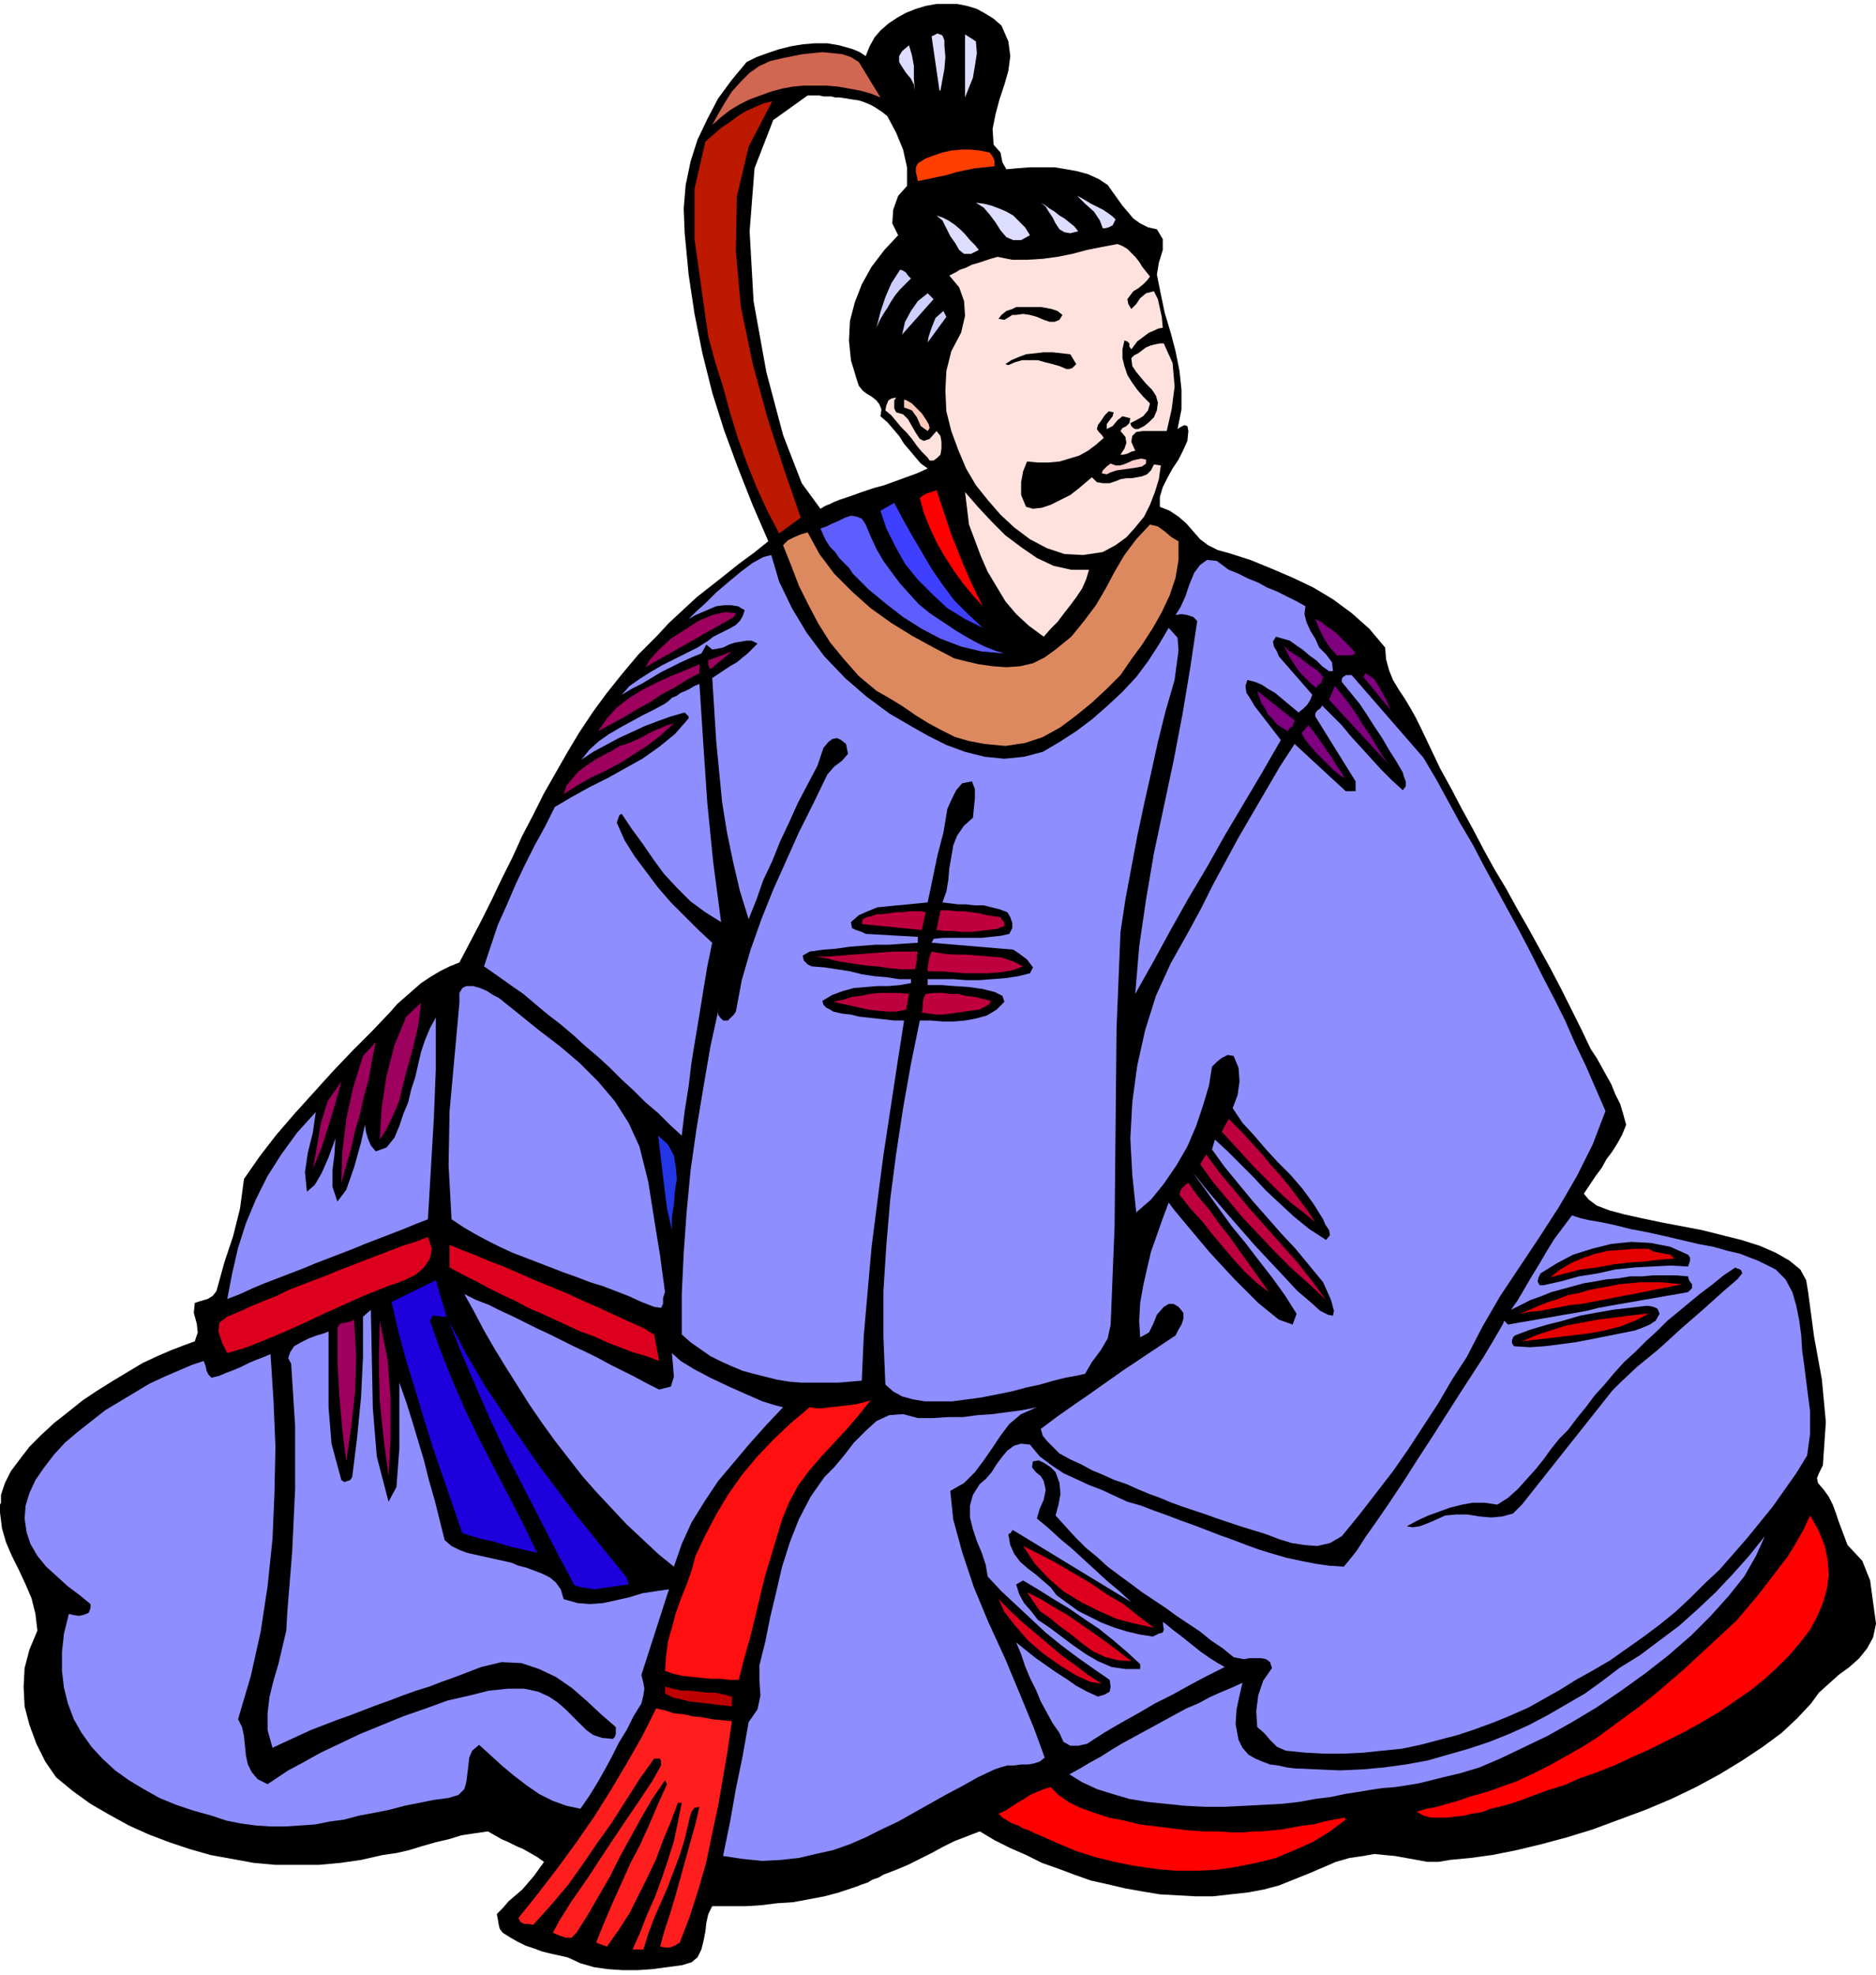 <svg xmlns="http://www.w3.org/2000/svg" fill-rule="evenodd" height="2.007in" preserveAspectRatio="none" stroke-linecap="round" viewBox="0 0 1907 2007" width="1.907in"><style>.pen1{stroke:none}.brush2{fill:#000}.brush3{fill:#ddf}.brush7{fill:#ffe2dd}.brush8{fill:#ceceff}.brush11{fill:red}.brush15{fill:#8e8eff}.brush16{fill:#9e005e}.brush17{fill:#7f007f}.brush18{fill:#bf003f}.brush20{fill:#dd001e}.brush21{fill:#e50000}.brush22{fill:#1e00dd}</style><path class="pen1 brush2" d="m1018 26 7 16 2 15-2 15-4 14-5 15-4 15-3 15 1 16 7 8 2 10 4 7 11-1 13-1h25l12 2 11 2 11 3 11 5 9 6 5 7 5 7 5 7 6 7 5 6 7 5 8 4 9 2 6 10v11l-4 13-2 12 4 20 4 19 6 20 5 19 4 20 2 19v20l-4 20 3-2 4-2 3 1 1 5-1 10-4 9-5 10-6 9-5 9-5 10-3 10v10l10 4 9 6 8 7 7 8 7 8 8 6 10 5 11 3 22 7 22 9 21 9 21 10 20 12 19 14 18 16 16 19 1 12 3 11 4 10 6 10 6 9 6 10 5 9 5 10 10 21 10 21 11 20 11 21 11 20 11 21 11 20 12 20 11 20 12 21 11 20 11 20 11 21 10 20 10 20 10 21 6 9 5 9 5 9 5 9 4 10 5 10 3 10 3 11-4 10-5 9-5 8-6 8-5 9-6 8-6 9-6 9 5 6 8 6 13 5 15 4 18 4 19 4 21 4 21 4 20 5 20 5 19 6 16 7 14 8 11 9 6 11 2 12 6 45 8 44 4 43-3 44-2 4-2 4-2 5 1 5 6 7 5 7 4 8 3 8 3 9 3 8 3 8 3 8 15 16 8 20 3 22 3 22-3 14-6 11-8 10-10 9-11 8-10 9-10 9-8 11-14 15-16 15-19 14-21 14-23 14-24 13-25 12-26 11-27 10-27 10-26 8-26 7-25 6-25 5-22 3-21 2-12 2h-11l-11-2-11-2-11-2-11-1-10-1-11 2-14 2-14 4-14 6-14 6-15 6-15 6-15 4-16 3-18 2-18 2h-18l-18-1-18-1-18-3-17-3-17-4-18-4-17-6-16-6-17-6-16-8-16-7-16-8-15-9-13 5-13 5-12 6-11 6-12 6-12 6-12 5-13 5-5 3-6 2-5 3-6 2-5 2-6 2-6 2-6 2V508l12-4 11-4 12-4 11-3 11-4 11-4 11-4 11-5-7-5-6-7-5-6-6-7-5-8-6-7-6-7-7-6 1-7-2-5-3-4-5-4-5-3-4-3-4-5-2-6-6-20-2-20 1-20 5-19 7-18 10-18 13-17 14-15-6-12 1-14 5-14 9-10v-19l-4-18-7-17-9-17-5-4-6-4-5-3-7-3-6-2-7-1-6-1-7-1V46l7 2 7 2 7 3 6 4 4-10 5-9 6-7 8-7 9-6 9-5 10-4 10-3 11-2h21l10 2 10 3 9 5 8 5 8 7zM853 1923l-15 4-16 3-16 3-16 1-16 2-16 1h-34l-4 8-2 9-1 9-2 10-2 8-4 8-6 5-10 3-15 2-15 2-15 1h-15l-15-1-14-2-14-4-13-6-9-2-9-2-8-2-8-3-9-3-8-4-7-4-8-5-3-4-1-4-1-6-1-5 6-6 6-7 7-6 7-6 6-7 6-7 5-7 5-7-7-5-7-4-7-4-7-3-8-4-7-3-7-4-7-4-14 2-13 2-13 4-13 3-14 4-13 4-13 3-14 2-22 5-21 3-22 2h-44l-22-2-22-4-22-4-21-6-21-7-21-8-20-9-20-11-19-11-18-13-17-14-11-16-9-18-7-19-5-19-1-20 1-19 5-19 8-19-2-17-4-16-6-14-7-15-7-14-6-14-4-14-2-16v-8l1-2v-8l4-12 6-12 9-12 10-13 12-12 13-12 14-11 15-12 15-10 16-10 15-9 15-9 15-7 14-6 13-5 11-4 3-9-1-9-3-11 1-10 6-2 7-2 5-3 4-5 8-29 9-27 7-28 4-30 16-23 17-22 19-22 19-21 19-21 20-21 20-20 19-20 7-8 8-7 8-7 8-7 9-6 10-6 10-5 10-4 11-21 11-21 11-22 10-21 11-22 10-22 11-21 11-22 12-21 12-21 12-20 14-21 14-19 16-20 16-19 18-18 13-14 14-13 14-13 14-11 14-11 15-12 15-11 15-12-16-37-15-38-14-38-12-38-10-40-8-40-6-40-4-42-1-25 2-24 5-24 7-22 10-21 11-21 14-19 15-18 10-5 11-4 12-4 12-3 12-2 12-1h13l12 2v53h-4l-4-1h-8l-4-1h-12l-35 25-19 49-5 64 4 71 13 72 17 64 19 49 19 26 5-3 5-2 4-2 5-2v1415z"/><path class="pen1 brush3" d="m960 46 1 12-1 12-2 11-2 11h-1l-8-55 6-3 5 2 2 5v5zm29 33-8 20V35l11 7 1 12-2 13-2 12zm-59 13-1-6-3-6-5-6-4-6-3-5v-6l3-5 7-6 3 10 2 11v13l1 12z"/><path class="pen1" style="fill:#d16651" d="m873 63 22 36-10-4-11-3-11-2-11-2-12-1h-23l-11 1-11 2-11 3-11 4-11 4-10 5-10 6-9 7-9 8 6-11 7-12 7-11 9-10 9-9 10-7 11-5 13-3 10-2 10-2 10-1 10-1 10 1 10 1 9 3 8 5z"/><path class="pen1" style="fill:#bc1900" d="m785 103-24 46-12 51-1 55 5 56 12 58 15 55 17 53 17 49-22 16-12-23-11-24-10-25-9-25-8-26-7-26-8-25-7-26-7-49-7-50v-51l11-48 8-7 8-7 9-6 8-6 8-5 9-4 9-4 9-2z"/><path class="pen1" style="fill:#ff3f00" d="m1011 169-10 1-10 1-10 2-9 2-10 3-10 2-9 2-10 2-1-5-1-4v-5l2-4 8-5 8-3 9-3 9-2 10-1h10l9 1 10 2 3 4 1 2 1 3v5z"/><path class="pen1 brush3" d="m1047 239-9 5h-8l-7-3-6-7-5-8-6-8-6-7-8-5 8 1 8 2 8 3 7 3 7 4 6 6 6 6 5 8zm49-4-8 2-6-1-5-3-4-6-3-6-4-6-3-5-5-4 5 3 4 3 5 3 5 4 5 3 5 4 5 4 4 5zm25-3-3-8-6-9-9-8-8-8 4 2 5 3 5 3 6 3 6 3 6 4 4 3 3 3-3 6-4 2-4 1h-2zm-126 22-8 4h-7l-5-4-4-7-5-7-4-8-4-8-6-5 6 2 6 3 6 4 6 5 5 5 5 6 5 5 4 5z"/><path class="pen1 brush7" d="m1169 281-3 4-4 4-5 4-5 3-3 4-3 4 1 5 3 5 5-5 4-6 6-5 8-2 4 8 2 9 2 9 1 11-5 1-4 2-5 2-4 3-4 3-4 3-3 4-3 4-2-3v-3l-2-2-3-1-2 9v9l2 8 3 9 5 8 5 7 6 7 7 7-2 7-5 6-7 4-6 3 1 3 2 2 2 1h3l6-3 5-4 5-5 3-7 1-8-2-7-4-6-6-6-5-6-5-6-4-6-1-8 3-3 4-2 4-3 4-3 5-2 4-1 5-1h4l9 20 2 24-3 23-5 22h-24l-7 1-4 4-1 6 4 9-4 1-4 2-4 1h-3l4-6 2-6-1-6-5-6 2-3 4-2 3-3 1-5-8-2-5 4-5 6-6 3v-5l3-4 3-4 1-4-5-1-4 4-4 6-3 4-1 4 2 3 3 3 2 3-8 7-8 6-9 5-10 3-10 3-11 1h-11l-11-1-4 10-2 11v13l5 12 7 2 9-1 9-3 10-5 10-5 9-7 7-6 6-5 5 5 6 1h7l6-2 5-2 6-1h5l6-1 5-1 5-2 4-4 3-6 7 1-2 14-4 13-5 13-6 12-9 11-9 10-11 8-13 7-20 3-19-1-18-6-17-9-16-12-14-13-13-15-12-15-10-17-8-19-7-19-5-20-1-21 1-20 5-20 10-19 4-17-1-15-5-14-10-12 6-3 5-3 6-2 6-3 7-2 6-2 6-2 7-2 15 3h15l16-1 15-2 15-3 15-4 15-3 16-3 5 2 5 3 4 4 4 4 4 5 3 5 4 5 4 5z"/><path class="pen1 brush8" d="m926 283-6 6-5 5-5 6-4 6-4 7-4 6-4 7-3 7 4-16 5-15 6-14 9-14 3 1 3 2 2 3 3 3zm-9 57 3-13 6-11 7-10 10-8 6 6-32 36z"/><path class="pen1 brush2" d="m1080 320-3 5-5 2h-5l-6-2-7-3-7-2-7-1-7 1h-4l-3 2-5 3-6-1 3-4 5-4 6-2 4-2h25l6 1 5 1 6 2 5 4z"/><path class="pen1 brush8" d="m943 348 1-6 3-9 4-10 8-7 3 6-19 26z"/><path class="pen1 brush2" d="m1094 370-2 2-2 2-3 1h-3l-7-3-7-2-8-2-7-2h-16l-7 2-7 3-3-1 6-4 7-3 8-3 9-1 9-1h9l9 1 9 1 6 10z"/><path class="pen1 brush7" d="m911 404-2 3v8l2 4 7 2 5 5 4 7 4 7 4 6 4 2 6-2 7-8 4 5 1 6v7l-1 6-3 3-4 3h-4l-2-3-6-6-5-6-5-7-5-6-6-6-5-6-5-6-6-5 1-5 2-5 3-2 5-1z"/><path class="pen1" style="fill:#ffc9b7" d="m943 438-7-5-4-9-5-7-8-3v-8l3 1 5 3 5 5 5 5 4 6 3 5 1 4-2 3z"/><path class="pen1" style="fill:#ffcece" d="M1165 467v4l-4 3-5 1-7 1-7 1-7 1-6 2-4 2-5-1 1-3 4-4 4-3 5 2h4l4-1 5-2 4-2 4-1 5-1 5 1z"/><path class="pen1 brush11" d="m952 498 5 15 5 15 5 15 6 15 6 15 6 14 7 15 7 14-10-11-10-12-10-14-9-14-8-14-7-15-6-15-4-15 4-3 4-2 4-1 5-2z"/><path class="pen1 brush7" d="m1107 579-3 10-4 9-6 9-6 8-7 9-6 8-7 7-7 8-15-11-13-12-11-13-9-15-9-15-7-16-6-16-6-16-4-33 13 15 14 15 14 14 16 12 16 11 17 8 18 4h18z"/><path class="pen1" style="fill:#3f3fff" d="m999 638-18-9-18-11-15-14-15-15-13-16-10-18-9-18-6-18 14-8 9 17 9 16 10 17 10 17 11 16 12 16 14 14 15 14z"/><path class="pen1" style="fill:#5e5eff" d="m945 623 9 6 9 6 9 6 10 6 9 5 10 5 10 4 10 3-23-2-21-5-21-8-19-10-19-12-18-14-17-14-16-16-4-6-5-5-5-5-4-6-5-5-4-6-3-6-3-7 6-2 6-3 7-3 6-3 6-2 6 1 5 2 4 6 5 12 6 13 7 12 8 11 9 12 9 10 10 11 11 9z"/><path class="pen1" style="fill:#dd8960" d="M1198 550v19l-3 18-6 18-8 17-9 16-11 17-11 15-11 16-14 14-15 14-16 13-16 12-18 10-18 6-20 3-21-2-16-3-14-4-14-7-13-7-13-8-13-9-13-8-14-8-18-15-15-17-14-17-12-19-10-19-10-20-8-21-8-20 5-5 6-3 7-3 7-2 12 22 15 20 18 18 19 17 21 15 21 13 22 12 21 11 12 3 13 3 14 2 14 1 14-1 13-3 12-6 11-8 16-13 13-16 12-16 10-17 9-17 10-17 12-16 14-15 8 2 7 5 7 6 7 4z"/><path class="pen1 brush15" d="m928 739 16 9 18 9 19 7 20 5 20 2 20-2 19-5 17-10 17-11 16-12 16-14 15-14 14-15 12-16 11-17 10-17 9 10 1 13-2 15-2 15-9 31-8 32-7 32-7 31-7 33-6 32-6 32-5 33-4 98-1 100-1 101-4 100-3 14-7 12-9 12-7 12-9 2-11 2-12 3-14 4-14 3-15 4-15 3-15 3-15 2-15 2h-28l-12-2-11-3-9-5-8-7-2-48v-47l3-47 4-47 6-46 7-46 8-45 9-44h11l12 1h12l11-1 11-2 11-3 10-6 8-8-2-6-8-4-12-3-14-2-15-1-13-1h-14v-6h26l13 1h14l13-1 13-1 13-2 12-3 3-6-6-8-8-6-6-4-83-7 2-4 10-1h39l9-1 10-1 9-2 3-6v-5l-2-6-3-5-8-3-8-2-8-2h-9l-9-1h-8l-8-1-8-1 4-11 2-12 1-12 2-11 2-12 4-10 7-10 9-8 1-10 1-10v-9l-3-8-10 2-6 7-5 10-4 9-4 24-6 23-5 24-5 24-10 1-10 1-11 1-10 1-10 1-10 4-9 4-8 7 1 6 4 2 6 2 4 2 53 3v6l-15 1-14 1h-14l-13 1-13 1-14 2-13 1-14 2-7 4 1 5 4 4 4 2 13 1 13 2 13 2 12 3 13 2 12 1 13 2h12v4l-11 2-12 1h-11l-12 1-12 1-11 3-11 4-10 6 1 4 3 3 4 2 3 2 9 2 9 1 8 2 9 1 9 1 9 1 9 1h10l-7 45-7 46-7 46-6 46-6 47-4 45-4 46-2 45-12 1-12 1h-37l-13-1-12-2-12-3-12-3-11-3-12-5-11-5-10-5-10-7-10-7-9-8v-41l2-42 3-42 4-42 6-42 7-42 7-41 9-41-1 4v4l2 3 3 3h5l3-3 3-3 2-3 6-32 9-31 11-31 12-30 13-29 13-29 15-30 14-29 7-8 8-6 6-7-2-10-5-4-4-2-5 1-4 3-5 6-2 6-2 6-2 6-10 19-10 19-9 20-9 19-8 20-9 19-7 20-8 20-9-29-7-30-6-29-5-31-3-31-3-31-2-32-2-32 6-4 6-4 6-4 7-4 6-5 5-4 5-5 5-5-6-3h-5l-6 1-6 1-6 2-6 3-5 1-6 1-6-5-5 9-10 4-11 5-10 5-10 5-10 6-10 6-10 5-10 6 8-9 10-7 11-7 12-7 12-6 12-6 12-6 11-7 5-4 6-3 6-3 6-3 5-3 4-4 3-5 2-6-7-4-7-1h-7l-8 1-7 3-7 3-7 3-7 4 7-7 10-9 11-11 13-11 12-10 12-9 11-6 8-2 8 27 13 27 15 25 18 24 21 22 22 19 23 17 24 14z"/><path class="pen1 brush15" d="m1327 616-1 8 2 8 4 9 5 8 4 9 7 7 6 8 1 9h-4l-7-5-6-6-7-5-7-6-6-4-7-5-7-2-7-2-3 5 1 5 3 5 2 5 34 39-2 5-3 5-4 4-5 4-6-5-6-5-6-5-6-5-7-4-6-4-7-3-8-2-2 6 1 7 4 6 4 7 27 35-19 33-19 32-19 32-18 32-19 32-18 32-18 33-18 32 4-48 7-48 8-47 10-47 10-47 9-47 8-48 7-47-4-4-6-2-6-1-6 1 5-8 5-11 4-12 5-12 6-8 7-5 10 1 12 9 10 4 10 5 10 4 9 5 10 4 10 5 10 5 9 5z"/><path class="pen1 brush16" d="m746 627-90 51 5-8 9-10 12-11 14-9 14-9 14-6 13-3 11 1-2 4z"/><path class="pen1 brush17" d="m1378 664-5 2h-14l-7-8-6-9-5-10-4-10 6 3 5 4 6 4 5 4 5 5 5 5 5 5 4 5zm-33 24-1 3-1 3-3 2-2 3-5-4-5-5-5-5-4-5-4-6-4-6-3-6-3-6 5 5 6 4 5 3 5 4 5 4 5 3 5 4 4 5z"/><path class="pen1 brush16" d="m720 671 24-9-22 18-1-2-1-2v-5zm-112 72 9-13 10-11 13-10 13-8 14-7 15-7 15-6 14-6v9l-13 7-13 8-13 7-12 8-13 7-13 8-13 7-13 7z"/><path class="pen1 brush17" d="m1414 722-28-34 2-4 9 6 6 10 6 11 5 11z"/><path class="pen1 brush15" d="m1447 770 13 22 12 22 12 22 13 22 12 23 12 22 12 22 12 22 12 23 11 22 12 23 11 22 10 23 11 23 10 23 10 23-13 34-16 32-18 31-20 31-20 30-20 30-18 31-16 31-15 23-14 24-15 23-15 23-16 23-17 22-17 22-18 22-12 7-13 3-13-1-13-2-13-4-13-5-13-4-13-4-12-4-12-4-11-4-12-4-12-4-11-4-12-5-11-4-12-5-11-5-12-4-11-5-12-5-11-6-11-5-11-6-6-6-6-6-5-6-2-7 16-12 17-12 16-11 17-12 17-12 18-12 18-12 18-12 3-6 3-5 2-6v-6l-5-6-5-3h-5l-5 3-7 8-4 10-4 8-9 5-1-17 1-18 3-17 4-18 4-17 6-17 6-17 6-16 6 8 15 18 21 25 25 27 24 24 21 17 14 5 4-11-12-19-13-18-14-18-13-17-14-17-13-18-13-18-13-18 5 6 7 9 11 13 12 14 14 16 14 16 15 16 15 16 13 14 13 11 10 9 8 4 5 1 1-5-3-11-8-18-14-17-14-17-15-16-14-16-15-17-14-17-14-17-13-18 3-10 13 12 13 13 13 13 13 14 14 13 14 13 16 13 17 11 4-5-1-5-4-6-2-5-10-16-11-15-12-14-13-13-12-13-12-14-12-13-10-15 5-13 2-14-1-14-5-12-6-1-6 3-5 4-5 5-3 19-6 20-7 21-9 21-11 19-13 19-13 16-15 13-4-38-2-37 2-37 5-37 8-36 11-35 15-33 18-32 13-24 12-24 13-24 13-24 14-24 14-24 14-24 15-23 52 48h10v-10l-41-66v-3l2-3 3-2 2-3 10 10 10 10 9 11 11 12 10 11 10 11 11 11 11 10 3-4v-5l-2-5-1-4-7-12-7-11-7-12-8-12-7-11-8-12-9-11-9-11v-3l1-2 2-1 1-1h6l73 84zm-736-75 4 62 4 59 6 60 8 61-16-10-15-11-14-14-13-14-11-15-11-16-11-15-10-15-2 1-1 2-1 3-1 3 8 18 10 16 12 16 12 16 13 15 14 14 14 14 14 13-5 24-4 24-4 25-4 24-4 24-3 25-4 25-3 25-12-11-12-12-13-11-12-12-12-11-12-12-12-11-13-11-12-11-13-11-13-10-12-10-13-11-13-9-14-10-13-9 7-21 7-21 9-20 9-21 9-19 10-20 11-20 10-20 17-10 18-10 18-9 18-10 18-10 17-12 16-13 14-16v-2l-1-1-2-2-1-1-14 4-14 5-13 5-13 6-13 6-13 7-13 7-12 8 8-10 10-9 10-7 12-7 11-6 11-6 12-6 11-6 4-3 3-3 5-2 4-3 5-2 4-2 5-3 5-2z"/><path class="pen1 brush17" d="m1411 776-60-65 6-14 8 10 7 9 7 10 6 10 7 10 6 10 6 10 7 10zm-95-44-1 3-1 3-3 2-2 3-5-3-6-4-4-5-5-5-3-6-4-6-2-6-2-6 38 30z"/><path class="pen1 brush16" d="m685 735-13 12-13 10-14 9-14 9-15 8-15 7-14 8-14 9 3-9 6-7 6-7 8-6 9-6 9-5 8-4 8-5 7-2 7-3 7-3 7-4 6-3 7-3 7-3 7-2z"/><path class="pen1 brush17" d="m1367 791-6-4-6-5-6-6-5-5-6-6-6-7-5-6-4-7 7-8 5 6 5 7 5 7 4 6 5 7 4 7 5 7 4 7z"/><path class="pen1 brush18" d="m937 945-61-6 1-5 4-2 5-1 5-2h6l7-1 7-1h7l6-1h12l5 1-4 18zm80-13 1 2 2 2 1 2v3l-8 3-9 1-8 1-9 1h-9l-9-1h-9l-8-1 4-20h8l8 1h8l8 1 7 1 8 2 7 1 7 1zm-84 35-1 4v5l-1 5-1 4h-13l-12-1-13-2-13-1-13-2-13-2-12-3-12-2h13l13-1 13-1 13-1 13-1 13-1h26zm107 15-11 4-12 2-12 1h-24l-13-1-12-1h-13v-4l1-6 1-5 2-5 11 2 11 1h12l13 1 12 1 12 1 12 4 10 5z"/><path class="pen1 brush15" d="m507 1014 20 16 21 17 21 16 20 17 19 19 17 20 14 22 11 24 9 36 6 38 6 37 5 37-2 6v6l-2 4-7-1-13-5-13-6-13-5-13-5-13-4-13-5-14-5-13-5-13-5-13-5-13-5-13-6-12-6-13-7-12-7-12-8-3-55 1-55 5-55 5-55v-10l3-5 4-2h7l7 2 7 3 6 4 6 3z"/><path class="pen1 brush18" d="m921 1026-10 2h-9l-10-1-9-1-9-2-9-2-9-2-9-2 10-2 9-3 9-1 9-2 10-1h19l11 1-3 16zm74 0-8 1-7 1-7 1-7 1-7 1h-7l-7-1-8-1 1-5v-5l1-5 2-4 8-1h9l8 1h8l8 2 9 1 8 2 8 2-1 3-3 2-4 2-4 2z"/><path class="pen1 brush16" d="m406 1118-4 10-5 11-5 10-6 9 2-33 5-32 8-31 12-29 15-14-3 24-6 25-7 25-6 25z"/><path class="pen1 brush15" d="m435 1239-13 5-12 5-13 5-13 5-13 5-12 5-13 5-13 5-13 5-12 5-13 5-13 5-13 5-12 5-13 6-13 5 5-26 6-26 8-25 10-24 12-24 14-22 16-22 19-21-3 21-5 20-3 20 2 20 8-7 7-12 7-16 7-19-1 16-2 16v17l5 15 9-12 8-23 7-25 4-18 1 7 2 7 3 7 5 6 11-4 8-10 5-12 4-12 5-12 3-13 4-12 3-13 3-13 4-12 5-12 6-11v53l-2 50-3 51-3 51z"/><path class="pen1 brush16" d="m347 1202 1-32 4-33 7-32 10-32 13-14-4 19-3 18-5 18-4 18-5 17-4 18-5 17-5 18zm-29-14 4-22 4-24 7-23 14-20-6 22-7 23-7 22-9 22z"/><path class="pen1 brush18" d="m1263 1151 10 11 10 11 9 11 10 11 9 11 9 12 9 12 8 12-12-10-13-10-12-11-12-12-13-13-11-12-11-12-11-12 7-13 14 14z"/><path class="pen1" style="fill:#2335e5" d="m683 1250-5-22-3-24-3-25-3-25 10 9 6 11 2 12 1 12-2 13-1 13-2 13v13z"/><path class="pen1 brush18" d="m1348 1321-17-16-18-16-17-17-16-17-17-18-15-18-15-18-13-18 6-10 14 19 16 19 15 18 16 18 16 18 16 18 15 19 14 19zm-140-119 10 14 11 13 10 14 11 14 10 14 10 14 10 14 10 14-12-9-12-11-11-12-11-13-11-13-11-14-12-13-11-14 1-4 2-3 3-3 3-2z"/><path class="pen1 brush15" d="m1791 1283 14 7 10 10 7 13 4 14 3 15 2 15 1 16 2 14 3 24 3 23v23l-3 22-11 18-12 17-12 17-13 16-13 16-14 16-14 16-15 14-15 15-15 14-16 13-16 12-17 12-17 12-17 10-18 10-16 10-16 9-16 9-18 8-17 7-19 7-18 6-19 5-19 5-19 4-20 2-19 2-20 1h-20l-19-1-20-2-9-4-7-7-6-7-7-6-1-16 2-16 5-15 9-13-2-6-4-3-5-1h-12l-6 1-5-1-5-1-11-9-12-8-11-9-12-8-12-8-11-8-12-8-12-8-12-9-11-8-12-9-11-10-11-9-11-11-10-11-10-11 3-11 2-11-1-11-4-11-5-5-6-4-6-3-6 1-1 6 4 5 5 4 3 5 2 9-2 10-4 9-3 10 12 10 12 11 12 10 12 11 12 11 12 11 12 10 12 11-120-73h-1l-1 2-1 1-2 1 2 11 4 9 6 8 8 7 8 6 8 7 7 6 6 8 11 8 11 8 12 6 12 6 13 5 13 4 13 3 13 2 6-3 4-1 1-3-1-8 4 3 6 5 8 6 10 8 10 8 10 7 8 5 7 4-18 9-17 9-18 10-18 9-17 10-18 10-17 10-17 11-9 2h-8l-7-4-4-9-7-10-6-11-6-11-5-12-6-12-5-12-4-12-5-12 10 8 10 8 10 7 10 7 11 7 10 7 11 6 11 5 7-2 5-3 1-5-1-7-16-11-17-12-16-12-16-13-15-14-15-14-15-14-14-15-2-12-4-12-5-12-4-12-3-12v-12l3-11 7-11 6-5 6-7 5-8 6-8 5-6 7-5 7-2 9 1 10 12 12 9 12 8 13 6 13 6 13 5 13 6 13 6 14 4 13 5 14 5 13 5 14 5 13 5 13 5 14 5 13 5 14 5 13 4 14 4 14 3 15 3 14 2 15 1 5-6 8-10 9-14 12-17 13-19 14-21 14-22 15-23 14-22 14-22 13-20 11-17 9-15 7-12 4-7 1-3 4 4 11-2 12-2 11-2 12-2 11-2 12-2 11-2 12-3 11-2 11-2 12-2 11-2 12-2 11-2 12-2 11-2 4-4v-4l-3-4-1-4-12-1h-24l-11 1h-12l-12 2-12 1-11 2-12 2-11 3-11 3-11 3-10 4-11 4-10 5-10 5 7-10 7-12 7-12 8-13 7-12 8-13 9-12 9-12 3 1 6 2 9 2 12 2 14 3 16 4 16 3 18 4 17 4 17 4 16 3 14 4 13 3 10 4 8 3 4 2z"/><path class="pen1 brush20" d="m389 1309-20 8-20 9-20 9-19 9-20 9-19 8-20 8-20 6-5-10-4-12 1-9 8-6 12-5 13-6 12-5 13-5 12-6 13-5 13-5 13-5 12-5 13-5 13-5 13-5 13-5 13-5 13-4 13-5 4 12-2 10-6 9-8 7-10 5-10 4-9 3-5 2z"/><path class="pen1 brush2" d="m1716 1275 2 3v3l-1 3-1 3-18-1-19 1-18 1-19 2-18 4-19 3-18 5-18 4h-4l-2-4 1-4 2-4 16-10 17-9 19-6 20-5 20-2 20 1 20 4 18 8z"/><path class="pen1 brush20" d="m665 1356 5 27-13-5-14-4-13-5-13-5-13-6-14-5-13-6-13-6-13-6-14-6-13-7-13-6-14-7-13-7-14-7-13-7v-23l12 5 13 5 14 6 16 6 16 7 16 7 17 7 17 7 15 7 16 7 13 6 13 6 11 5 9 4 6 4 4 2z"/><path class="pen1 brush21" d="m1698 1275 4 4-15 1-16 2-16 1-16 2-16 3-16 2-16 4-15 4 10-8 12-7 12-5 12-4 13-3 14-1 13-1h14l5 3 6 1 5 1 6 1z"/><path class="pen1 brush2" d="m1639 1413-92 116-9 9-11 3-11 1-12-1-12-2h-12l-11 1-11 5-7 3-8 3-7 1-6-1 11-6 11-5 11-4 11-4 12-3 11-2h12l13 2 11-7 10-9 9-10 9-10 8-10 8-11 8-10 9-9 9-12 9-11 9-12 10-11 10-12 10-11 11-10 11-11 11-10 11-11 11-9 12-10 11-9 12-9 11-9 12-8 2 1 3 1 1 1 1 3-5 6-14 12-20 18-23 20-23 21-22 18-16 15-9 9z"/><path class="pen1 brush22" d="m437 1342 11 31 12 30 13 30 14 29 15 29 15 29 15 29 14 29-8-2-9-2-9-2-10-3-10-3-10-2-10-3-10-3-10-29-10-29-10-29-9-29-9-30-9-29-8-30-7-30 45-22 11 37h-5l-5-1h-4l-3 5z"/><path class="pen1 brush21" d="m1710 1305-10 2-10 2-10 2-10 2-10 2-11 2-10 2-10 2-11 2-10 2-11 1-10 2-11 2-10 2-11 1-10 2 10-4 9-4 10-4 10-3 10-4 11-2 10-3 10-2 11-2 10-2 11-1 10-1h22l10 1 11 1z"/><path class="pen1 brush15" d="m670 1412 12-3 3-10-1-13-1-11 9 8 13 8 17 9 19 9 18 8 16 7 13 4 8 2-17 18-17 19-16 19-16 19-14 21-13 21-10 22-8 23-16-13-16-15-16-15-15-16-15-16-15-17-14-18-14-18-13-18-13-19-12-19-12-19-11-18-11-19-10-19-10-18 12 6 13 5 12 6 13 6 12 6 12 6 13 6 12 6 12 6 13 6 12 6 13 7 12 6 12 6 13 7 12 6z"/><path class="pen1 brush2" d="m1687 1335-4 7-6 4-7 3-8 3-15 3-15 3-15 3-16 3-15 2-16 2-15 1-16-1-2-3v-3l1-3 2-2 16-6 17-5 16-4 17-5 16-3 17-3 17-2 17-2h3l5 1 4 2 2 5z"/><path class="pen1 brush15" d="m395 1526 8-15 3-40v-66l7 20 6 19 6 20 6 20 5 20 6 21 5 20 5 20 7 6 8 4 8 3 9 2 9 2 9 2 9 2 9 2 7 3 8 2 8 3 8 3 8 4 6 5 5 7 3 10 14 4 13 1 13-1 14-3 13-3 13-4 13-2 14-2-28 87 2 8 1 6-1 7-2 8-8 13-7 14-8 13-7 14-7 13-8 14-8 13-9 13-14-3-14-5-14-7-13-9-13-10-12-10-12-11-11-10-7 6-3 7-1 9-1 8-1 8-2 7-6 6-10 3-15 2-15 3-15 3-15 4-15 3-16 3-15 4-15 2-15 3-15 1-15 1h-15l-15-1-15-2-15-3-15-5-18-5-18-6-17-7-16-9-15-9-14-10-13-12-11-12-10-14-8-14-6-16-4-16-2-17v-19l2-19 5-20 4 1 6 1 5-1 5-2 1-2 1-3v-4l-11-9-12-9-11-10-11-10-9-11-7-12-4-12-2-14 1-13 4-13 6-13 9-13 10-13 11-12 13-11 14-11 14-11 15-9 15-9 15-9 15-7 14-6 14-6 12-4 2 5 1 5 2 4 3 3 8-2 7-3 8-3 7-3 8-4 7-3 8-3 7-3 3 47 2 47-1 47-2 47-5 48-7 46-10 45-13 44 4 8 2 9 1 10 1 10 2 9 4 8 6 7 10 5 9-6 12-8 15-8 18-10 19-9 21-10 22-9 22-9 23-8 22-8 22-5 20-5 19-2h17l14 3 11 5 9 6 8 7 7 7 7 7 7 7 7 5 9 3 11 1 2-2 1-3v-7l-15-13-15-14-15-13-16-11-17-8-18-6-20-1-21 5-13 5-13 5-14 5-13 5-13 4-14 5-13 5-14 5-13 5-13 5-14 5-13 5-13 5-13 6-13 6-13 6-5-18v-17l2-17 4-16 5-17 4-17 4-17 1-18 5-62 3-64v-64l-4-63-3-6 2-6 4-6 7-4 8-4 8-3 7-2 5-2v77l3 37 10 37 3 2 3-1 3-1 2-3 5-40 4-41 2-41v-41l8-7 1 50 1 50 4 49 12 46z"/><path class="pen1 brush21" d="m1676 1335-14 7-15 6-16 4-16 3-17 2-17 2-17 2-17 2 14-6 15-5 16-5 16-3 16-3 16-2 16-2 16-2h4z"/><path class="pen1 brush16" d="m352 1485-4-32-3-34-2-35v-35l3-4 5-1 5-1 4-2 2 37-1 36-4 36-5 35zm43 15-5-38-4-39-1-39 1-42 8 39 3 40v40l-2 39z"/><path class="pen1 brush22" d="m637 1603 2 7-7 1-7 1-7 1-7 1-7 1-6-1-7-1-7-2-17-32-17-33-17-33-17-33-16-34-15-34-15-35-14-35 9 17 9 17 10 17 10 17 11 16 11 17 11 16 11 16 12 17 12 16 12 16 12 16 13 16 12 15 13 16 13 16z"/><path class="pen1" style="fill:#ff0f0f" d="m885 1423-12 15-12 14-13 14-13 14-13 15-11 15-9 17-7 17-6 20-6 20-6 20-5 21-5 21-5 20-6 21-5 20h-9l-9-1h-10l-10-1-10-1-9-1-9-2-9-3 1-15 2-15 4-14 4-15 5-14 6-15 5-14 4-15 10-21 11-21 12-20 14-20 15-18 17-18 18-17 19-16 6 1h7l8-1 9-1 9-1 8-1 8-2 7-2z"/><path class="pen1 brush15" d="m966 1515 3 29 9 33 12 36 15 36 17 37 15 36 14 34 11 30-5 4-6 2-6 1h-7l-7 1h-7l-7 2-6 2-17 8-16 9-17 9-16 9-16 9-16 9-17 8-16 8-16 7-17 6-18 4-17 4-18 2-19 1-20-2-20-3 7-34 6-34 7-34 6-34 9-13 3-14-1-15v-16l6-24 5-25 6-25 6-26 8-25 9-23 12-23 14-20 10-10 10-12 10-13 12-12 11-10 13-6 14-1 15 4h15l16-1h15l15-2 15-1 15-2 15-2 15-3-16 7-12 10-9 12-8 12-9 13-9 12-11 11-14 8z"/><path class="pen1 brush11" d="m1503 1842-7 1-8 2-9 1-8 1h-16l-8-2-7-4 10-3 11-2 10-3 11-3 11-4 11-3 10-3 11-4 17-6 17-8 16-8 16-9 16-9 16-10 15-11 15-11 15-11 15-12 14-12 14-12 14-13 13-12 14-13 13-12 11-13 11-13 10-13 10-13 10-13 8-13 8-14 7-15 9 16 6 15 3 15 1 15-2 14-4 14-6 14-7 13-10 13-11 13-12 12-13 12-15 12-16 11-16 11-17 10-18 10-18 9-18 9-18 8-17 8-18 7-17 6-16 7-16 5-14 5-13 5-12 4-11 3-9 2-7 3-5 1z"/><path class="pen1 brush15" d="m1467 1806-12 3-12 3-12 2-13 2-13 1-13 2-12 2-13 2-14 3-16 2-16 3-18 2-19 1-19 1-20 1h-20l-20-1-20-2-19-2-18-3-17-5-16-5-15-7-13-8 11-6 10-6 11-6 11-7 10-6 11-6 11-6 11-6 11-6 11-6 11-6 12-5 11-6 11-5 12-5 11-5-3 13-3 14-1 15 3 16 4 8 6 7 7 4 7 3 8 3 8 1 9 2 8 1 23 1 23 1 23-1 22-2 22-3 22-4 21-6 21-6 21-7 20-8 20-9 19-10 19-11 19-11 18-13 17-13 21-13 20-15 20-15 19-17 18-17 17-18 17-19 16-20-9 20-12 21-16 20-18 20-20 20-23 20-23 18-25 18-25 17-25 15-25 14-25 12-23 11-21 9-20 6-17 4z"/><path class="pen1 brush20" d="m1173 1654-19-4-19-5-18-8-18-9-18-11-15-13-14-15-12-18 18 9 17 9 17 10 17 10 16 11 17 10 15 12 16 12z"/><path class="pen1 brush2" d="M1159 1691v5h-15l-14-2-14-6-12-7-13-9-12-9-12-9-12-8-7-9-7-8-5-9-3-10 7-4 15 9 16 10 15 9 16 11 15 10 15 12 14 12 13 12z"/><path class="pen1 brush20" d="m1150 1688-14-1-12-3-13-6-11-8-11-9-11-8-11-9-10-7-13-19 14 7 13 8 14 8 13 9 13 9 14 10 12 9 13 10zm-30 23-12-2-15-7-16-10-17-12-15-13-13-15-11-14-6-13 12 12 13 12 13 11 13 11 13 11 14 10 13 10 14 9z"/><path class="pen1" style="fill:#bf0000" d="M744 1724v10l-8-1-9-1-8-1-9-1-9-1-8-2-9-2-8-4v-7l8 2 9 2h8l9 1 9 1h8l9 2 8 2z"/><path class="pen1" style="fill:#ff1e1e" d="m744 1749-4 28-5 29-5 29-6 28-6 29-8 28-9 28-10 26-5 3-5 2h-5l-5-1 5-18 6-18 5-17 5-18 5-18 5-18 5-18 4-17-5 1-3 4-2 6-1 5-4 17-5 16-6 16-6 16-7 16-7 16-6 16-5 16h-11l8-18 7-18 8-18 7-19 6-18 6-19 4-19 4-20h-4l-7 19-8 19-7 19-9 19-9 18-9 18-11 17-12 17-11-4 8-20 9-21 9-20 9-20 10-19 9-20 9-21 9-20-2-4-13 19-11 19-11 20-11 20-10 20-11 19-11 19-12 19-5 5h-6l-6-2-7-3 7-13 12-19 16-23 17-26 18-27 17-25 14-21 9-16v-4l-1-3h-6l-15 21-14 22-14 22-15 21-15 22-15 21-17 20-18 20-5-1h-4l-4-2-2-4 20-25 20-26 19-26 18-26 17-27 16-27 16-28 14-28 9 2 9 3 10 1 9 2 10 1 10 2 10 1 10 1z"/><path class="pen1 brush11" d="m1282 1861 11-1 10-1 11-2 11-2 10-1 11-3 10-2 11-2 1 2-16 12-18 11-18 8-19 8-20 5-20 4-20 3-21 1h-21l-21-2-21-3-20-4-20-5-19-6-19-8-18-8-5-2-6-3-6-2-5-3-6-2-5-3-5-3-4-4 7-3 6-4 6-4 7-4 6-4 7-3 7-3 7-2 8 8 10 7 12 6 14 5 15 5 16 3 16 4 17 2 16 2 17 2 15 1h15l13 1h12l10-1h8z"/></svg>

